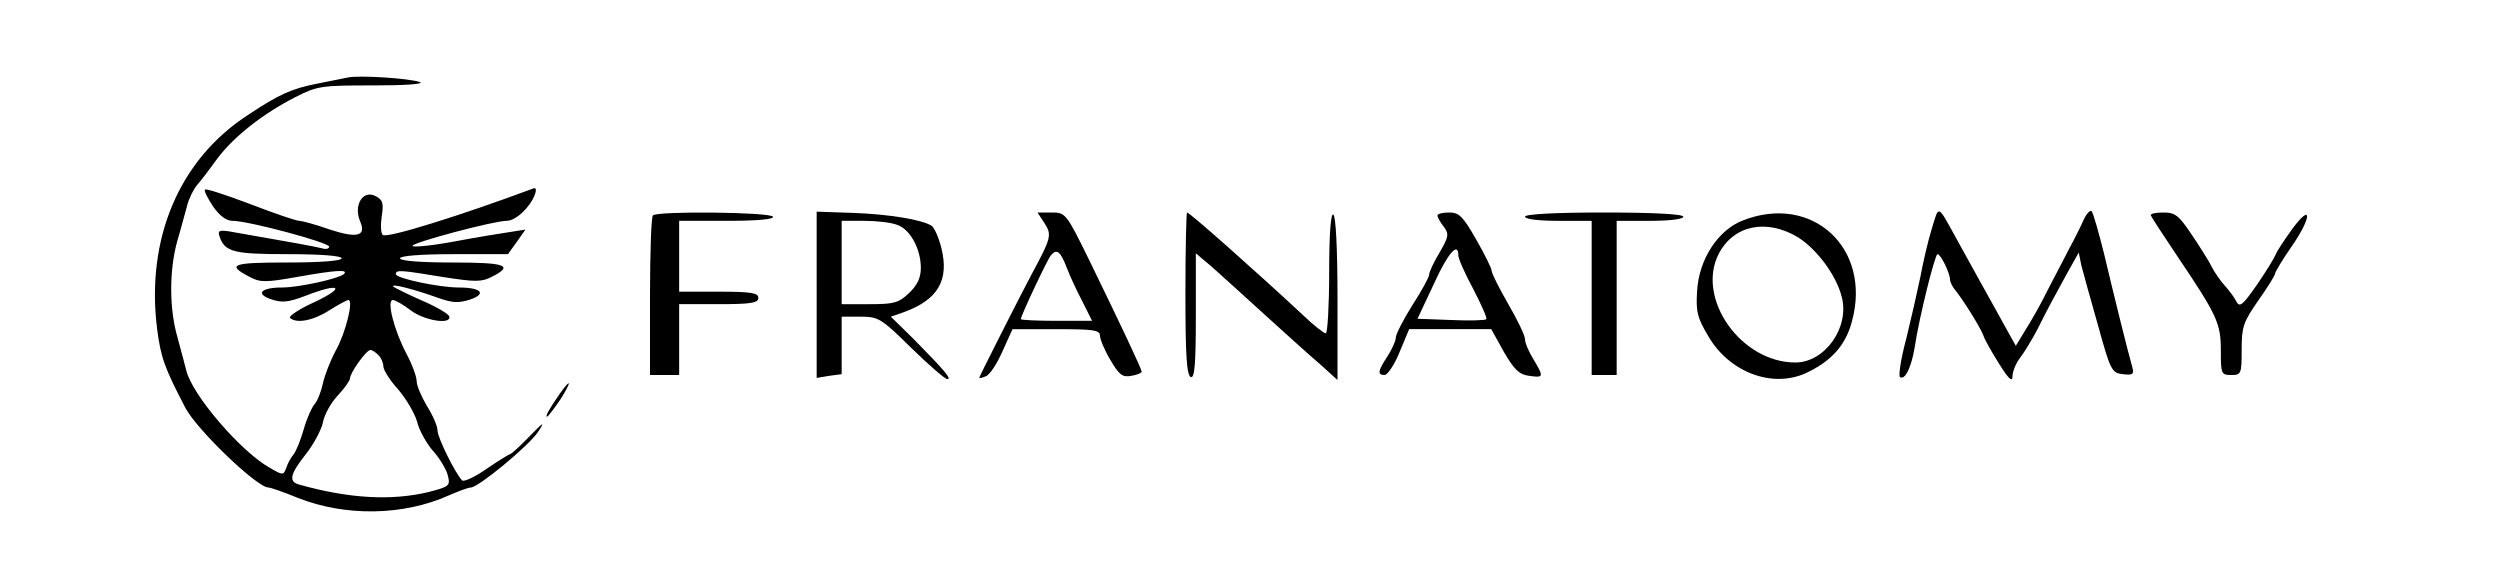 <?xml version="1.0" encoding="UTF-8" standalone="no"?>
<svg xmlns="http://www.w3.org/2000/svg" version="1.0" width="600pt" height="135pt" viewBox="0 0 600 135" preserveAspectRatio="xMidYMid meet">
  <g transform="translate(0,135) scale(0.1,-0.1)" fill="#000000" stroke="none">
    <path d="M835 1164 c-11 -2 -45 -9 -75 -15 -60 -12 -90 -25 -165 -75 -165 -107 -245 -297 -218 -513 9 -70 18 -94 68 -190 28 -53 172 -191 199 -191 5 0 37 -11 71 -25 114 -45 253 -43 362 6 23 10 47 19 53 19 18 0 139 100 161 133 18 27 14 25 -20 -10 -23 -24 -44 -43 -47 -43 -2 0 -28 -16 -56 -35 -28 -20 -55 -32 -59 -28 -17 18 -59 103 -59 120 0 10 -11 36 -25 58 -13 22 -25 49 -25 60 0 11 -11 41 -25 67 -29 55 -48 128 -32 128 5 0 25 -11 43 -25 33 -25 99 -35 92 -14 -2 6 -31 23 -66 38 -34 15 -64 30 -68 33 -8 9 52 -7 105 -26 36 -13 51 -14 79 -5 41 14 27 29 -27 29 -47 0 -151 22 -151 32 0 11 11 10 114 -7 78 -12 92 -12 117 1 53 27 33 34 -96 34 -77 0 -125 4 -125 10 0 6 50 10 129 10 l130 0 21 29 21 30 -38 -6 c-21 -3 -82 -13 -135 -23 -54 -10 -98 -14 -98 -10 0 8 195 60 226 60 22 0 57 33 68 64 4 12 2 17 -6 13 -169 -63 -347 -119 -359 -111 -5 3 -6 23 -3 44 5 32 3 40 -14 49 -31 17 -55 -22 -37 -62 14 -34 -9 -39 -73 -18 -34 12 -67 21 -74 21 -7 0 -60 18 -117 40 -58 22 -107 38 -109 35 -3 -3 6 -20 19 -40 16 -23 32 -35 47 -35 38 0 232 -52 232 -62 0 -5 -8 -7 -17 -4 -15 4 -81 16 -225 41 -22 3 -26 1 -21 -13 13 -37 34 -42 165 -42 79 0 128 -4 128 -10 0 -6 -50 -10 -131 -10 -133 0 -147 -5 -89 -35 24 -13 38 -13 111 0 96 17 127 19 114 7 -13 -11 -108 -32 -148 -32 -50 0 -65 -15 -27 -28 26 -9 41 -8 83 8 82 32 99 22 24 -14 -38 -17 -65 -35 -61 -39 15 -14 55 -7 94 18 22 14 43 25 46 25 13 0 -6 -78 -30 -121 -13 -24 -27 -60 -31 -79 -4 -19 -13 -42 -20 -50 -7 -8 -19 -35 -26 -60 -7 -25 -18 -52 -24 -60 -7 -8 -15 -23 -18 -33 -7 -18 -8 -18 -39 0 -69 38 -187 175 -201 234 -3 13 -13 49 -21 79 -20 69 -20 160 -1 230 9 30 19 69 24 86 4 17 15 39 24 50 9 10 31 39 49 64 40 53 109 107 187 147 53 27 63 28 188 28 72 0 122 3 111 8 -25 9 -147 17 -173 11z m73 -666 c7 -7 12 -19 12 -27 0 -9 16 -34 35 -55 19 -22 40 -57 46 -78 5 -21 23 -53 39 -71 16 -18 32 -45 35 -59 6 -24 3 -26 -47 -39 -88 -21 -189 -16 -310 18 -26 7 -22 25 16 73 19 24 37 58 41 76 3 18 19 47 35 64 17 18 30 37 30 42 0 13 39 68 49 68 4 0 12 -5 19 -12z"></path>
    <path d="M4636 800 c-9 -29 -21 -81 -27 -114 -7 -34 -22 -100 -34 -149 -13 -48 -19 -89 -15 -92 12 -8 27 23 35 70 11 74 49 225 55 225 8 0 30 -46 30 -61 0 -5 5 -15 10 -22 20 -24 62 -91 70 -112 4 -12 22 -43 39 -70 22 -35 31 -43 31 -28 0 11 8 31 18 44 10 13 29 44 42 69 27 54 36 70 71 134 l28 50 6 -30 c4 -16 22 -81 40 -144 30 -109 33 -115 60 -118 23 -3 27 0 23 15 -12 42 -47 184 -68 273 -13 52 -26 98 -30 103 -3 4 -12 -5 -19 -20 -7 -16 -22 -46 -34 -68 -11 -22 -35 -67 -52 -100 -16 -33 -41 -77 -54 -97 l-23 -38 -24 43 c-13 23 -40 73 -61 110 -21 38 -47 85 -58 105 -46 83 -41 81 -59 22z"></path>
    <path d="M1567 833 c-4 -3 -7 -91 -7 -195 l0 -188 35 0 35 0 0 85 0 85 95 0 c78 0 95 3 95 15 0 12 -17 15 -95 15 l-95 0 0 85 0 85 116 0 c74 0 113 4 109 10 -7 11 -277 14 -288 3z"></path>
    <path d="M1960 643 l0 -200 30 5 30 4 0 69 0 69 45 0 c43 0 50 -4 122 -75 42 -41 81 -75 87 -75 11 0 -10 24 -82 97 l-54 53 29 10 c84 30 112 77 92 156 -6 24 -17 48 -23 52 -23 15 -104 28 -188 31 l-88 3 0 -199z m194 167 c31 -11 56 -58 56 -103 0 -23 -8 -41 -28 -60 -25 -24 -36 -27 -95 -27 l-67 0 0 100 0 100 54 0 c30 0 66 -4 80 -10z"></path>
    <path d="M2507 814 c18 -28 16 -35 -32 -124 -22 -41 -125 -244 -125 -247 0 -1 7 0 16 4 9 3 27 30 40 60 l24 53 105 0 c89 0 105 -2 105 -16 0 -8 11 -35 25 -58 21 -36 29 -42 50 -38 14 2 25 7 25 10 0 6 -48 108 -127 270 -54 110 -56 112 -89 112 l-34 0 17 -26z m53 -106 c7 -18 23 -54 37 -80 l24 -48 -85 0 c-47 0 -86 2 -86 4 0 8 63 142 72 153 14 17 23 10 38 -29z"></path>
    <path d="M2845 645 c0 -147 3 -196 13 -200 9 -3 12 30 12 146 l0 151 38 -32 c20 -18 78 -70 127 -115 50 -45 109 -99 133 -119 l42 -38 0 195 c0 120 -4 198 -10 202 -6 4 -10 -45 -10 -139 0 -80 -4 -146 -8 -146 -5 0 -29 19 -54 43 -115 107 -273 247 -279 247 -2 0 -4 -88 -4 -195z"></path>
    <path d="M3450 833 c0 -5 7 -17 15 -27 13 -18 12 -24 -10 -62 -14 -23 -25 -47 -25 -53 0 -6 -18 -39 -40 -73 -22 -35 -40 -70 -40 -78 0 -8 -9 -28 -20 -45 -23 -35 -25 -45 -7 -45 7 0 24 25 36 55 l23 55 98 0 99 0 30 -54 c25 -43 37 -55 61 -58 35 -5 36 -3 10 40 -11 18 -20 39 -20 48 0 9 -18 46 -40 84 -22 38 -40 74 -40 80 0 6 -17 40 -37 75 -32 56 -41 65 -65 65 -15 0 -28 -3 -28 -7z m50 -96 c0 -8 16 -44 36 -81 19 -37 34 -70 31 -72 -2 -3 -41 -4 -85 -2 l-80 3 39 83 c34 75 59 103 59 69z"></path>
    <path d="M3660 830 c0 -6 33 -10 80 -10 l80 0 0 -185 0 -185 30 0 30 0 0 185 0 185 80 0 c47 0 80 4 80 10 0 6 -70 10 -190 10 -120 0 -190 -4 -190 -10z"></path>
    <path d="M4183 821 c-60 -23 -106 -94 -110 -170 -3 -48 0 -63 27 -108 50 -86 152 -125 233 -89 61 28 97 67 112 126 47 175 -96 306 -262 241z m133 -41 c44 -28 91 -90 104 -142 20 -73 -40 -158 -111 -158 -131 0 -239 154 -184 261 36 69 115 85 191 39z"></path>
    <path d="M5162 833 c2 -5 30 -48 63 -97 97 -144 105 -162 105 -228 0 -55 1 -58 25 -58 24 0 25 3 25 61 0 55 4 66 40 118 22 31 40 60 40 64 0 4 18 34 41 67 48 70 48 105 0 40 -18 -25 -36 -52 -39 -60 -3 -8 -23 -41 -45 -73 -35 -50 -42 -56 -50 -40 -5 10 -18 27 -28 38 -10 11 -24 31 -31 45 -7 14 -29 49 -48 77 -31 46 -39 53 -68 53 -19 0 -32 -3 -30 -7z"></path>
    <path d="M1342 403 c-26 -38 -34 -53 -29 -53 2 0 16 18 31 40 29 45 28 56 -2 13z"></path>
  </g>
</svg>
